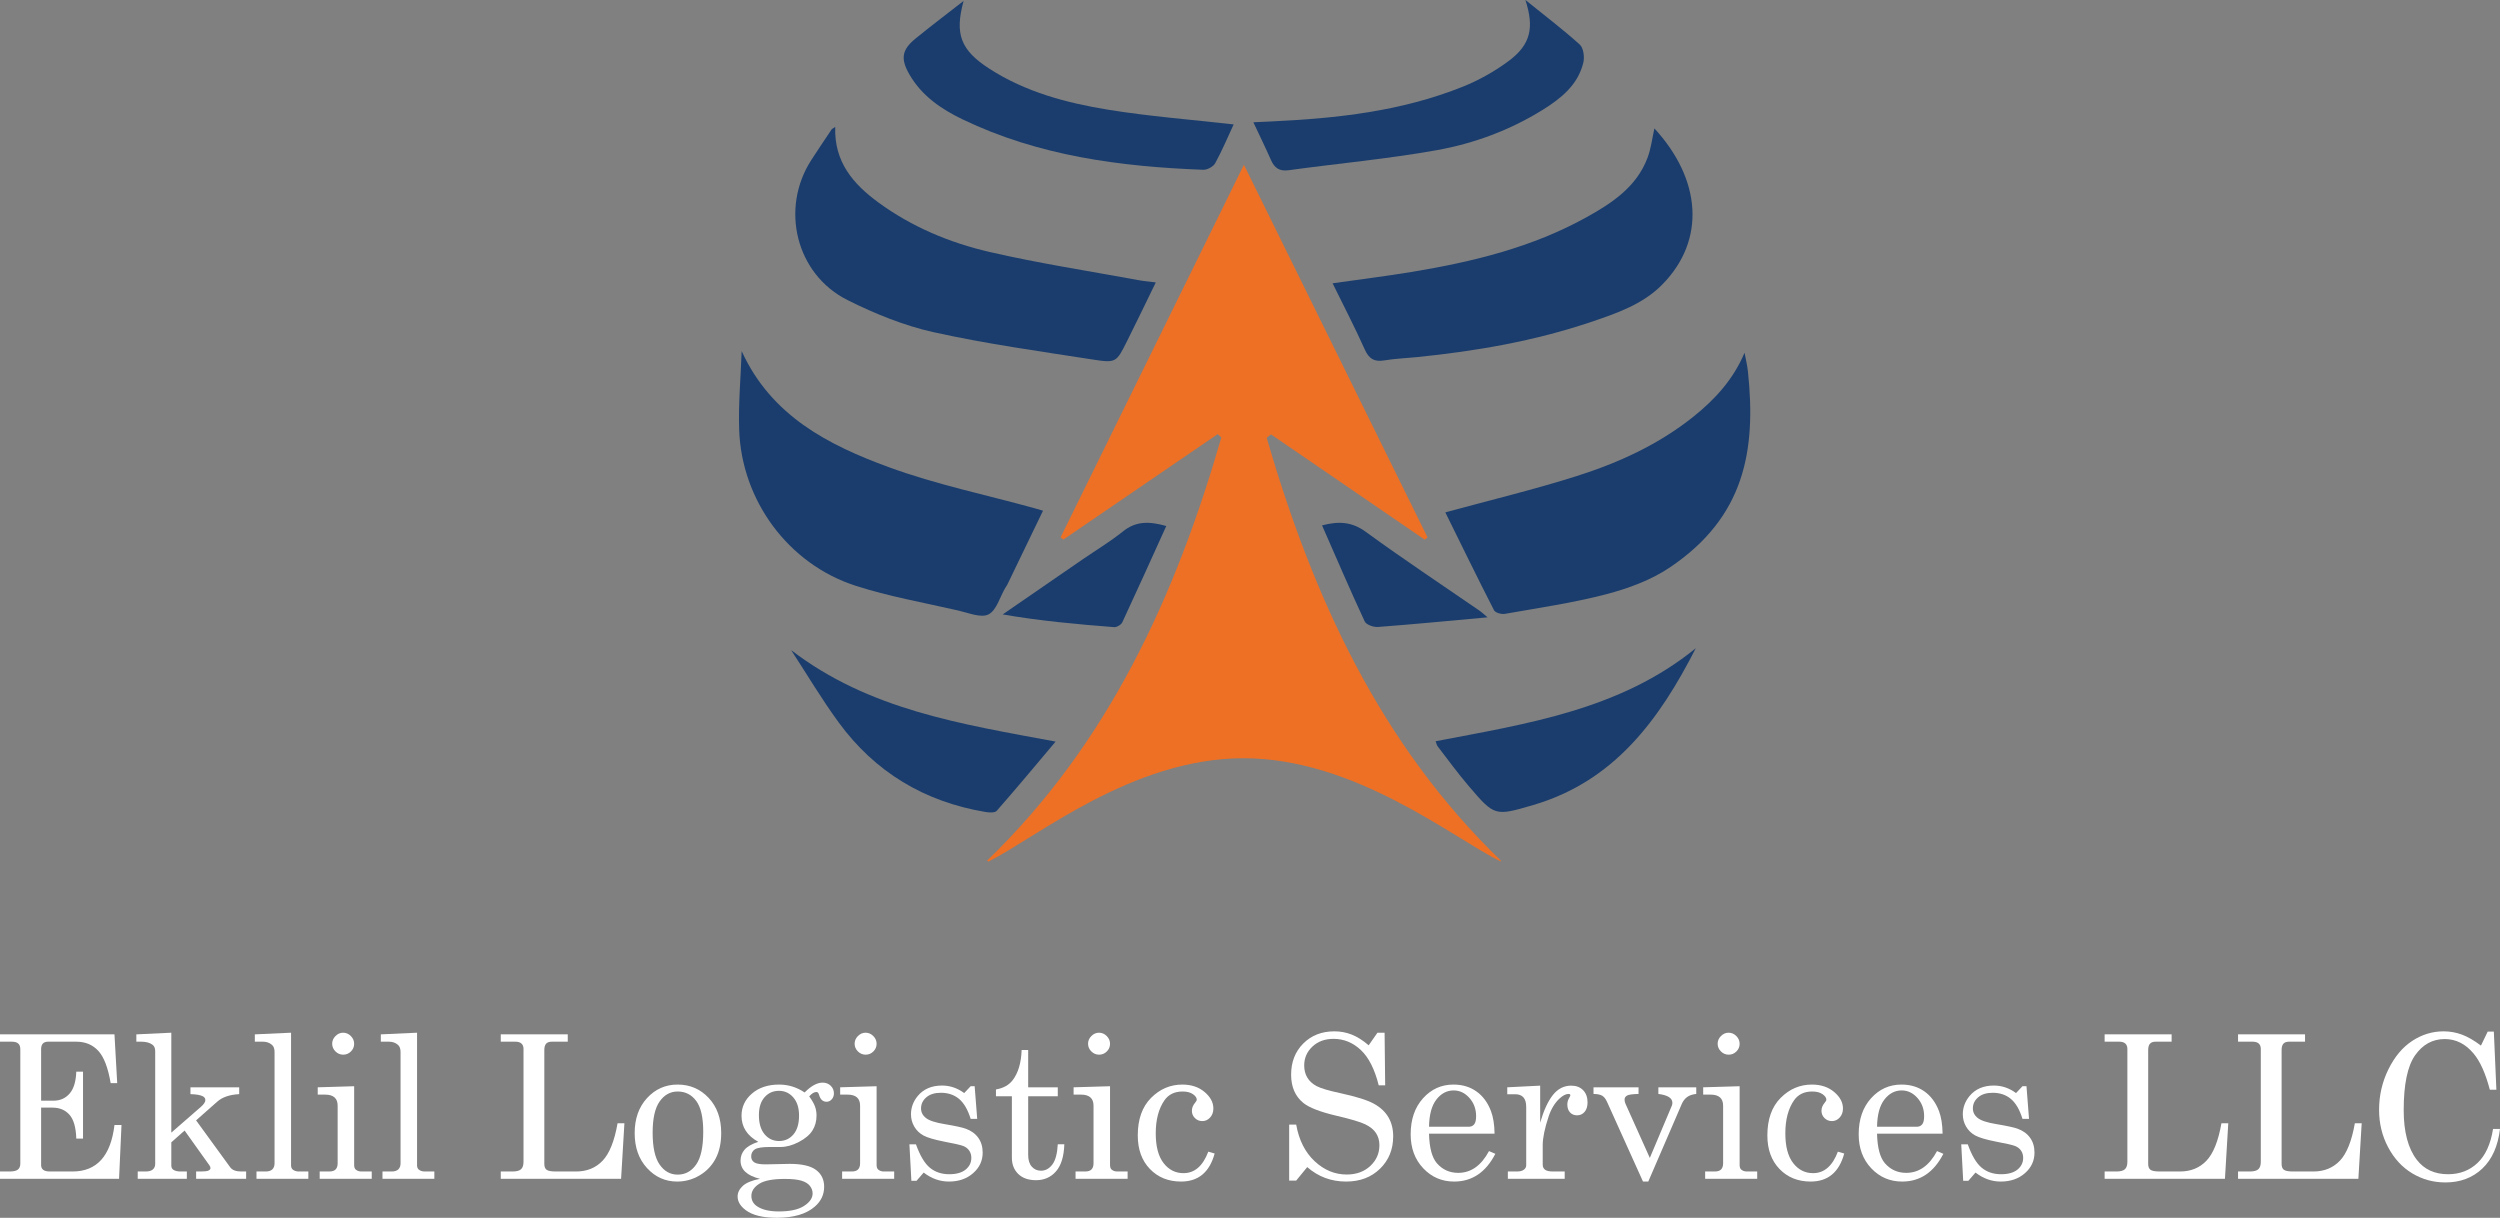 <?xml version="1.0" encoding="UTF-8"?>
<svg xmlns="http://www.w3.org/2000/svg" viewBox="92.258 103.394 636.313 309.958" width="636.313px" height="309.958px">
  <rect x="92.258" y="103.394" width="636.313" height="309.958" fill="#808080" stroke="none"/>
  <defs>
    <clipPath id="clipPath2">
      <path d="M 0 468.014 L 793.702 468.014 L 793.702 -654.51 L 0 -654.51 L 0 468.014 Z" id="path2"></path>
    </clipPath>
    <clipPath id="clipPath4">
      <path d="M 0.004 452.848 L 793.699 452.848 L 793.699 -669.67 L 0.004 -669.67 L 0.004 452.848 Z" id="path4"></path>
    </clipPath>
    <clipPath id="clipPath6">
      <path d="M 0.002 452.873 L 793.7 452.873 L 793.7 -669.65 L 0.002 -669.65 L 0.002 452.873 Z" id="path6"></path>
    </clipPath>
    <clipPath id="clipPath8">
      <path d="M -0.002 331.021 L 793.704 331.021 L 793.704 -791.5 L -0.002 -791.5 L -0.002 331.021 Z" id="path8"></path>
    </clipPath>
    <clipPath id="clipPath10">
      <path d="M 0 331.309 L 793.702 331.309 L 793.702 -791.21 L 0 -791.21 L 0 331.309 Z" id="path10"></path>
    </clipPath>
    <clipPath id="clipPath12">
      <path d="M 0.002 250.179 L 793.7 250.179 L 793.7 -872.34 L 0.002 -872.34 L 0.002 250.179 Z" id="path12"></path>
    </clipPath>
    <clipPath id="clipPath14">
      <path d="M 0.002 250.239 L 793.698 250.239 L 793.698 -872.3 L 0.002 -872.3 L 0.002 250.239 Z" id="path14"></path>
    </clipPath>
    <clipPath id="clipPath16">
      <path d="M 0 578.428 L 793.702 578.428 L 793.702 -544.08 L 0 -544.08 L 0 578.428 Z" id="path16"></path>
    </clipPath>
    <clipPath id="clipPath18">
      <path d="M 0.002 579.051 L 793.699 579.051 L 793.699 -543.48 L 0.002 -543.48 L 0.002 579.051 Z" id="path18"></path>
    </clipPath>
    <clipPath id="clipPath20">
      <path d="M 0 499.49 L 793.701 499.49 L 793.701 -623.05 L 0 -623.05 L 0 499.49 Z" id="path20"></path>
    </clipPath>
    <clipPath id="clipPath22">
      <path d="M 0.003 499.449 L 793.698 499.449 L 793.698 -623.08 L 0.003 -623.08 L 0.003 499.449 Z" id="path22"></path>
    </clipPath>
    <clipPath id="clipPath96">
      <path d="M 1.369 826.081 L 795.062 826.081 L 795.062 -296.44 L 1.369 -296.44 L 1.369 826.081 Z" id="path96"></path>
    </clipPath>
    <clipPath id="clipPath98">
      <path d="M 1.367 825.662 L 795.077 825.662 L 795.077 -296.87 L 1.367 -296.87 L 1.367 825.662 Z" id="path98"></path>
    </clipPath>
    <clipPath id="clipPath100">
      <path d="M 1.364 825.662 L 795.085 825.662 L 795.085 -296.87 L 1.364 -296.87 L 1.364 825.662 Z" id="path100"></path>
    </clipPath>
    <clipPath id="clipPath102">
      <path d="M 1.368 825.662 L 795.068 825.662 L 795.068 -296.87 L 1.368 -296.87 L 1.368 825.662 Z" id="path102"></path>
    </clipPath>
    <clipPath id="clipPath104">
      <path d="M 1.378 825.662 L 795.041 825.662 L 795.041 -296.87 L 1.378 -296.87 L 1.378 825.662 Z" id="path104"></path>
    </clipPath>
    <clipPath id="clipPath106">
      <path d="M 1.368 826.081 L 795.069 826.081 L 795.069 -296.44 L 1.368 -296.44 L 1.368 826.081 Z" id="path106"></path>
    </clipPath>
    <clipPath id="clipPath108">
      <path d="M 1.376 839.561 L 795.053 839.561 L 795.053 -282.97 L 1.376 -282.97 L 1.376 839.561 Z" id="path108"></path>
    </clipPath>
    <clipPath id="clipPath110">
      <path d="M 1.368 848.275 L 795.069 848.275 L 795.069 -274.23 L 1.368 -274.23 L 1.368 848.275 Z" id="path110"></path>
    </clipPath>
    <clipPath id="clipPath112">
      <path d="M 1.368 825.662 L 795.07 825.662 L 795.07 -296.87 L 1.368 -296.87 L 1.368 825.662 Z" id="path112"></path>
    </clipPath>
    <clipPath id="clipPath114">
      <path d="M 1.368 839.798 L 795.07 839.798 L 795.07 -282.71 L 1.368 -282.71 L 1.368 839.798 Z" id="path114"></path>
    </clipPath>
    <clipPath id="clipPath116">
      <path d="M 1.361 830.411 L 795.079 830.411 L 795.079 -292.12 L 1.361 -292.12 L 1.361 830.411 Z" id="path116"></path>
    </clipPath>
    <clipPath id="clipPath118">
      <path d="M 1.368 825.662 L 795.07 825.662 L 795.07 -296.87 L 1.368 -296.87 L 1.368 825.662 Z" id="path118"></path>
    </clipPath>
    <clipPath id="clipPath120">
      <path d="M 1.354 839.548 L 795.083 839.548 L 795.083 -282.96 L 1.354 -282.96 L 1.354 839.548 Z" id="path120"></path>
    </clipPath>
    <clipPath id="clipPath122">
      <path d="M 1.368 826.01 L 795.069 826.01 L 795.069 -296.52 L 1.368 -296.52 L 1.368 826.01 Z" id="path122"></path>
    </clipPath>
    <clipPath id="clipPath124">
      <path d="M 1.375 839.561 L 795.064 839.561 L 795.064 -282.97 L 1.375 -282.97 L 1.375 839.561 Z" id="path124"></path>
    </clipPath>
    <clipPath id="clipPath126">
      <path d="M 1.383 839.131 L 795.059 839.131 L 795.059 -283.39 L 1.383 -283.39 L 1.383 839.131 Z" id="path126"></path>
    </clipPath>
    <clipPath id="clipPath128">
      <path d="M 1.369 840.243 L 795.069 840.243 L 795.069 -282.26 L 1.369 -282.26 L 1.369 840.243 Z" id="path128"></path>
    </clipPath>
    <clipPath id="clipPath130">
      <path d="M 1.368 825.662 L 795.069 825.662 L 795.069 -296.87 L 1.368 -296.87 L 1.368 825.662 Z" id="path130"></path>
    </clipPath>
    <clipPath id="clipPath132">
      <path d="M 1.377 839.548 L 795.065 839.548 L 795.065 -282.96 L 1.377 -282.96 L 1.377 839.548 Z" id="path132"></path>
    </clipPath>
    <clipPath id="clipPath134">
      <path d="M 1.377 839.561 L 795.066 839.561 L 795.066 -282.97 L 1.377 -282.97 L 1.377 839.561 Z" id="path134"></path>
    </clipPath>
    <clipPath id="clipPath136">
      <path d="M 1.367 839.798 L 795.07 839.798 L 795.07 -282.71 L 1.367 -282.71 L 1.367 839.798 Z" id="path136"></path>
    </clipPath>
    <clipPath id="clipPath138">
      <path d="M 1.369 826.081 L 795.069 826.081 L 795.069 -296.44 L 1.369 -296.44 L 1.369 826.081 Z" id="path138"></path>
    </clipPath>
    <clipPath id="clipPath140">
      <path d="M 1.368 826.081 L 795.069 826.081 L 795.069 -296.44 L 1.368 -296.44 L 1.368 826.081 Z" id="path140"></path>
    </clipPath>
    <clipPath id="clipPath142">
      <path d="M 1.353 826.234 L 795.071 826.234 L 795.071 -296.29 L 1.353 -296.29 L 1.353 826.234 Z" id="path142"></path>
    </clipPath>
  </defs>
  <g id="object-1">
    <path id="path1" d="M 474.18 322.645 C 474.236 322.605 474.296 322.568 474.354 322.528 C 443.384 292.652 426.4 255.164 414.663 214.84 C 415.028 214.545 415.394 214.252 415.759 213.957 C 428.803 222.892 441.846 231.825 454.89 240.76 C 455.127 240.565 455.366 240.369 455.603 240.173 C 440.166 208.849 424.728 177.524 408.863 145.331 C 392.974 177.62 377.586 208.892 362.196 240.164 C 362.432 240.355 362.668 240.545 362.904 240.736 C 376.007 231.783 389.11 222.828 402.211 213.875 C 402.512 214.169 402.812 214.464 403.112 214.759 C 391.45 255.133 374.407 292.587 343.506 322.436 C 343.614 322.52 343.73 322.6 343.839 322.683 C 355.89 316.712 380.271 296.385 408.755 296.385 C 437.18 296.385 462.103 316.696 474.18 322.645" style="fill:#ed7025;fill-opacity:1;fill-rule:nonzero;stroke:none" clip-path="url(#clipPath2)"></path>
    <path id="path3" d="M 537.152 197.95 C 536.983 196.347 536.584 194.768 536.291 193.179 C 533.411 199.988 528.792 205.024 523.319 209.411 C 514.451 216.519 504.263 221.172 493.579 224.563 C 482.723 228.007 471.619 230.668 460.13 233.807 C 464.194 242.043 468.274 250.42 472.522 258.712 C 472.847 259.35 474.42 259.792 475.291 259.638 C 483.914 258.106 492.623 256.858 501.076 254.643 C 506.682 253.174 512.446 251.062 517.215 247.86 C 536.348 235.015 539.275 218.054 537.152 197.95" style="fill:#1a3d6d;fill-opacity:1;fill-rule:nonzero;stroke:none" clip-path="url(#clipPath4)"></path>
    <path id="path5" d="M 336.159 258.788 C 338.736 259.378 341.932 260.741 343.854 259.777 C 345.888 258.754 346.743 255.382 348.116 253.038 C 348.291 252.74 348.516 252.468 348.666 252.157 C 351.658 245.972 354.642 239.782 357.731 233.38 C 356.727 233.088 356.091 232.894 355.451 232.717 C 343.123 229.317 330.506 226.704 318.536 222.322 C 303.155 216.693 288.575 209.297 281.032 192.761 C 280.796 199.444 280.17 206.141 280.398 212.808 C 281.015 230.776 292.894 246.937 309.964 252.46 C 318.487 255.218 327.4 256.778 336.159 258.788" style="fill:#1a3d6d;fill-opacity:1;fill-rule:nonzero;stroke:none" clip-path="url(#clipPath6)"></path>
    <path id="path7" d="M 307.985 179.776 C 314.949 183.26 322.389 186.286 329.959 187.964 C 343.331 190.926 356.948 192.812 370.499 194.92 C 376.345 195.829 376.425 195.59 379.092 190.28 C 381.54 185.406 383.889 180.484 386.435 175.27 C 384.636 175.044 383.376 174.946 382.14 174.718 C 369.451 172.376 356.671 170.425 344.111 167.521 C 333.975 165.176 324.321 161.14 315.82 154.916 C 309.475 150.269 304.532 144.65 304.847 135.693 C 304.267 136.097 304.024 136.185 303.908 136.357 C 302.179 138.941 300.437 141.518 298.752 144.13 C 290.789 156.472 294.841 173.2 307.985 179.776" style="fill:#1a3d6d;fill-opacity:1;fill-rule:nonzero;stroke:none" clip-path="url(#clipPath8)"></path>
    <path id="path9" d="M 431.437 175.497 C 434.284 181.3 437.108 186.716 439.594 192.284 C 440.673 194.698 442.008 195.561 444.593 195.126 C 447.312 194.669 450.09 194.572 452.841 194.294 C 467.924 192.776 482.805 190.21 497.201 185.349 C 503.76 183.134 510.436 180.848 515.413 175.756 C 526.5 164.416 525.254 149.024 513.344 136.074 C 512.796 138.505 512.502 141.124 511.608 143.518 C 508.836 150.944 502.592 155.062 496.109 158.665 C 482.304 166.337 467.178 170.017 451.749 172.578 C 445.112 173.681 438.426 174.501 431.437 175.497" style="fill:#1a3d6d;fill-opacity:1;fill-rule:nonzero;stroke:none" clip-path="url(#clipPath10)"></path>
    <path id="path11" d="M 420.241 146.721 C 432.79 145.002 445.434 143.853 457.89 141.627 C 467.429 139.923 476.603 136.521 484.929 131.341 C 489.582 128.446 493.883 125.013 495.254 119.341 C 495.598 117.918 495.299 115.59 494.346 114.733 C 489.918 110.75 485.157 107.138 480.514 103.394 C 482.75 110.329 481.943 114.661 476.33 118.859 C 472.774 121.518 468.761 123.774 464.639 125.434 C 449.017 131.726 432.517 133.53 415.858 134.303 C 414.438 134.37 413.017 134.433 411.269 134.513 C 412.927 138.051 414.394 141.037 415.733 144.079 C 416.626 146.109 417.857 147.047 420.241 146.721" style="fill:#1a3d6d;fill-opacity:1;fill-rule:nonzero;stroke:none" clip-path="url(#clipPath12)"></path>
    <path id="path13" d="M 337.311 133.801 C 356.63 143.084 377.383 145.808 398.496 146.607 C 399.519 146.645 401.066 145.825 401.546 144.952 C 403.308 141.747 404.724 138.349 406.252 135.064 C 395.314 133.819 384.723 133.016 374.279 131.313 C 363.68 129.585 353.266 126.819 344.064 120.875 C 336.77 116.163 335.204 112.057 337.52 103.629 C 333.23 106.976 329.195 110.011 325.29 113.201 C 321.731 116.109 321.45 118.393 323.746 122.373 C 326.891 127.827 331.882 131.192 337.311 133.801" style="fill:#1a3d6d;fill-opacity:1;fill-rule:nonzero;stroke:none" clip-path="url(#clipPath14)"></path>
    <path id="path15" d="M 458.193 293.376 C 460.796 296.755 463.309 300.213 466.076 303.453 C 472.646 311.145 472.714 311.164 482.496 308.295 C 503.241 302.208 514.66 286.439 523.88 268.379 C 504.621 284.052 481.053 287.575 457.66 292.059 C 457.858 292.567 457.936 293.041 458.193 293.376" style="fill:#1a3d6d;fill-opacity:1;fill-rule:nonzero;stroke:none" clip-path="url(#clipPath16)"></path>
    <path id="path17" d="M 345.948 309.776 C 350.916 304.116 355.73 298.321 360.939 292.145 C 336.826 287.664 313.462 284.073 293.622 268.862 C 297.628 274.998 301.379 281.324 305.696 287.233 C 314.964 299.924 327.554 307.448 343.048 310.058 C 343.998 310.22 345.475 310.316 345.948 309.776" style="fill:#1a3d6d;fill-opacity:1;fill-rule:nonzero;stroke:none" clip-path="url(#clipPath18)"></path>
    <path id="path19" d="M 375.841 263.018 C 376.516 263.07 377.625 262.4 377.916 261.779 C 381.656 253.763 385.284 245.695 389.106 237.276 C 384.489 235.96 381.228 236.123 378.072 238.659 C 374.844 241.252 371.26 243.4 367.838 245.752 C 361.045 250.424 354.257 255.103 347.466 259.779 C 357.052 261.438 366.442 262.288 375.841 263.018" style="fill:#1a3d6d;fill-opacity:1;fill-rule:nonzero;stroke:none" clip-path="url(#clipPath20)"></path>
    <path id="path21" d="M 428.752 237.113 C 432.401 245.427 435.887 253.557 439.615 261.574 C 440.003 262.409 441.867 263.058 442.984 262.973 C 452.044 262.289 461.091 261.409 470.881 260.521 C 469.824 259.639 469.373 259.201 468.863 258.849 C 459.191 252.179 449.385 245.693 439.897 238.77 C 436.423 236.235 433.144 235.973 428.752 237.113" style="fill:#1a3d6d;fill-opacity:1;fill-rule:nonzero;stroke:none" clip-path="url(#clipPath22)"></path>
    <path id="path95" d="M 92.258 366.666 L 121.394 366.666 L 122.09 379.071 L 120.424 379.071 C 119.762 375.159 118.715 372.424 117.283 370.867 C 115.852 369.31 113.986 368.53 111.686 368.53 L 104.487 368.53 C 103.907 368.53 103.468 368.687 103.17 369.003 C 102.872 369.318 102.723 369.798 102.723 370.444 L 102.723 383.546 L 105.872 383.546 C 107.558 383.546 108.926 382.94 109.975 381.731 C 111.024 380.52 111.59 378.664 111.674 376.162 L 113.388 376.162 L 113.388 393.191 L 111.674 393.191 C 111.59 390.374 111.016 388.356 109.95 387.138 C 108.884 385.919 107.434 385.311 105.599 385.311 L 102.723 385.311 L 102.723 399.928 C 102.723 400.459 102.902 400.864 103.258 401.147 C 103.614 401.428 104.204 401.568 105.032 401.568 L 110.718 401.568 C 116.892 401.568 120.45 397.624 121.394 389.735 L 123.183 389.735 L 122.562 403.434 L 92.258 403.434 L 92.258 401.568 L 94.768 401.568 C 95.746 401.568 96.434 401.399 96.832 401.059 C 97.23 400.719 97.428 400.227 97.428 399.58 L 97.428 370.444 C 97.428 369.798 97.255 369.318 96.907 369.003 C 96.559 368.687 96.011 368.53 95.266 368.53 L 92.258 368.53 L 92.258 366.666 Z" style="fill-opacity: 1; fill-rule: nonzero; stroke: none; fill: rgb(255, 255, 255);" clip-path="url(#clipPath96)"></path>
    <path id="path97" d="M 126.962 366.666 L 135.862 366.243 L 135.862 391.675 L 143.435 385.078 C 144.163 384.43 144.527 383.867 144.527 383.39 C 144.527 382.976 144.313 382.656 143.883 382.424 C 143.239 382.095 142.189 381.914 140.734 381.88 L 140.734 380.14 L 153.139 380.14 L 153.139 381.88 C 150.686 382.012 148.814 382.659 147.521 383.819 L 142.167 388.556 L 150.853 400.5 C 151.383 401.212 152.302 401.568 153.611 401.568 L 154.905 401.568 L 154.905 403.434 L 142.177 403.434 L 142.177 401.568 L 143.445 401.568 C 144.387 401.568 145.021 401.486 145.343 401.322 C 145.667 401.155 145.829 400.956 145.829 400.724 C 145.829 400.492 145.746 400.26 145.579 400.028 L 139.241 391.147 L 135.862 394.136 L 135.862 400.027 C 135.862 400.508 136.019 400.864 136.334 401.096 C 136.782 401.411 137.403 401.568 138.198 401.568 L 139.814 401.568 L 139.814 403.434 L 127.31 403.434 L 127.31 401.568 L 129.323 401.568 C 130.153 401.568 130.766 401.395 131.163 401.047 C 131.561 400.699 131.759 400.235 131.759 399.655 L 131.759 370.916 C 131.759 370.171 131.519 369.624 131.039 369.276 C 130.343 368.779 129.406 368.53 128.23 368.53 L 126.962 368.53 L 126.962 366.666 Z" style="fill-opacity: 1; fill-rule: nonzero; stroke: none; fill: rgb(255, 255, 255);" clip-path="url(#clipPath98)"></path>
    <path id="path99" d="M 166.34 366.243 L 166.34 400.003 C 166.34 400.467 166.481 400.823 166.763 401.072 C 167.177 401.403 167.683 401.568 168.279 401.568 L 170.74 401.568 L 170.74 403.434 L 157.54 403.434 L 157.54 401.568 L 159.876 401.568 C 160.639 401.568 161.207 401.387 161.58 401.022 C 161.952 400.658 162.139 400.143 162.139 399.48 L 162.139 371.14 C 162.139 370.312 161.915 369.707 161.468 369.326 C 160.855 368.795 160.1 368.53 159.205 368.53 L 157.117 368.53 L 157.117 366.666 L 166.34 366.243 Z" style="fill-opacity: 1; fill-rule: nonzero; stroke: none; fill: rgb(255, 255, 255);" clip-path="url(#clipPath100)"></path>
    <path id="path101" d="M 179.59 366.243 C 180.336 366.243 180.99 366.524 181.554 367.088 C 182.118 367.652 182.4 368.315 182.4 369.078 C 182.4 369.823 182.126 370.47 181.58 371.016 C 181.032 371.563 180.377 371.836 179.616 371.836 C 178.853 371.836 178.194 371.559 177.638 371.003 C 177.084 370.448 176.806 369.798 176.806 369.052 C 176.806 368.307 177.088 367.652 177.652 367.088 C 178.214 366.524 178.861 366.243 179.59 366.243 M 173.126 380.14 L 182.4 379.866 L 182.4 399.903 C 182.4 400.45 182.532 400.84 182.797 401.072 C 183.178 401.403 183.66 401.568 184.24 401.568 L 186.874 401.568 L 186.874 403.434 L 173.624 403.434 L 173.624 401.568 L 176.085 401.568 C 176.814 401.568 177.349 401.391 177.689 401.035 C 178.028 400.678 178.198 400.16 178.198 399.48 L 178.198 384.814 C 178.198 383.886 177.933 383.186 177.402 382.712 C 176.872 382.24 176.085 382.004 175.041 382.004 L 173.126 382.004 L 173.126 380.14 Z" style="fill-opacity: 1; fill-rule: nonzero; stroke: none; fill: rgb(255, 255, 255);" clip-path="url(#clipPath102)"></path>
    <path id="path103" d="M 198.409 366.243 L 198.409 400.003 C 198.409 400.467 198.551 400.823 198.832 401.072 C 199.247 401.403 199.752 401.568 200.348 401.568 L 202.809 401.568 L 202.809 403.434 L 189.609 403.434 L 189.609 401.568 L 191.945 401.568 C 192.708 401.568 193.276 401.387 193.649 401.022 C 194.021 400.658 194.208 400.143 194.208 399.48 L 194.208 371.14 C 194.208 370.312 193.984 369.707 193.537 369.326 C 192.924 368.795 192.169 368.53 191.275 368.53 L 189.187 368.53 L 189.187 366.666 L 198.409 366.243 Z" style="fill-opacity: 1; fill-rule: nonzero; stroke: none; fill: rgb(255, 255, 255);" clip-path="url(#clipPath104)"></path>
    <path id="path105" d="M 219.714 366.666 L 236.767 366.666 L 236.767 368.53 L 232.691 368.53 C 232.045 368.53 231.569 368.7 231.262 369.04 C 230.955 369.379 230.802 369.914 230.802 370.643 L 230.802 399.655 C 230.802 400.351 230.997 400.844 231.385 401.134 C 231.773 401.424 232.557 401.568 233.731 401.568 L 238.895 401.568 C 241.642 401.568 243.889 400.654 245.635 398.822 C 247.381 396.991 248.651 393.812 249.446 389.288 L 251.186 389.288 L 250.342 403.434 L 219.714 403.434 L 219.714 401.568 L 222.722 401.568 C 223.75 401.568 224.47 401.374 224.885 400.984 C 225.299 400.595 225.506 399.97 225.506 399.108 L 225.506 370.395 C 225.506 369.782 225.333 369.318 224.985 369.003 C 224.637 368.687 224.122 368.53 223.443 368.53 L 219.714 368.53 L 219.714 366.666 Z" style="fill-opacity: 1; fill-rule: nonzero; stroke: none; fill: rgb(255, 255, 255);" clip-path="url(#clipPath106)"></path>
    <path id="path107" d="M 264.735 381.209 C 262.879 381.209 261.354 382.05 260.161 383.731 C 258.967 385.414 258.371 388.07 258.371 391.699 C 258.371 395.395 258.963 398.097 260.149 399.803 C 261.334 401.511 262.862 402.365 264.735 402.365 C 266.674 402.365 268.245 401.511 269.446 399.803 C 270.647 398.097 271.249 395.305 271.249 391.426 C 271.249 387.83 270.657 385.227 269.471 383.621 C 268.286 382.013 266.707 381.209 264.735 381.209 M 264.735 379.443 C 267.867 379.443 270.499 380.575 272.629 382.837 C 274.758 385.099 275.823 388.078 275.823 391.774 C 275.823 394.326 275.346 396.502 274.394 398.299 C 273.441 400.098 272.082 401.519 270.317 402.563 C 268.551 403.607 266.65 404.13 264.611 404.13 C 261.595 404.13 259.038 402.986 256.942 400.699 C 254.845 398.411 253.797 395.445 253.797 391.799 C 253.797 388.137 254.85 385.162 256.954 382.874 C 259.059 380.587 261.653 379.443 264.735 379.443" style="fill-opacity: 1; fill-rule: nonzero; stroke: none; fill: rgb(255, 255, 255);" clip-path="url(#clipPath108)"></path>
    <path id="path109" d="M 290.515 381.035 C 289.04 381.035 287.822 381.577 286.86 382.663 C 285.899 383.748 285.419 385.269 285.419 387.225 C 285.419 389.313 285.899 390.933 286.86 392.085 C 287.822 393.237 289.048 393.812 290.54 393.812 C 292.031 393.812 293.254 393.253 294.207 392.135 C 295.159 391.016 295.636 389.412 295.636 387.324 C 295.636 385.385 295.151 383.852 294.182 382.725 C 293.212 381.599 291.99 381.035 290.515 381.035 M 291.982 403.459 C 288.932 403.459 286.758 403.881 285.456 404.727 C 284.155 405.571 283.504 406.591 283.504 407.784 C 283.504 408.911 283.994 409.797 284.971 410.444 C 286.264 411.305 288.103 411.736 290.49 411.736 C 293.34 411.736 295.487 411.264 296.928 410.32 C 298.371 409.375 299.091 408.323 299.091 407.163 C 299.091 406.483 298.868 405.849 298.42 405.26 C 297.972 404.672 297.26 404.225 296.283 403.919 C 295.304 403.612 293.871 403.459 291.982 403.459 M 297.054 381.457 C 298.711 379.784 300.235 378.947 301.627 378.947 C 302.456 378.947 303.144 379.212 303.691 379.741 C 304.238 380.272 304.511 380.919 304.511 381.681 C 304.511 382.295 304.324 382.804 303.952 383.209 C 303.579 383.616 303.144 383.819 302.647 383.819 C 301.702 383.819 301.064 383.239 300.732 382.079 C 300.6 381.581 300.376 381.333 300.062 381.333 C 299.498 381.333 298.884 381.705 298.222 382.452 C 298.934 383.429 299.423 384.279 299.688 385 C 299.954 385.721 300.086 386.496 300.086 387.324 C 300.086 388.767 299.738 390.039 299.042 391.14 C 298.346 392.243 297.19 393.216 295.574 394.061 C 293.958 394.907 292.412 395.329 290.938 395.329 L 288.228 395.329 C 286.306 395.329 285.03 395.528 284.399 395.925 C 283.77 396.34 283.455 396.945 283.455 397.74 C 283.455 398.387 283.712 398.884 284.226 399.232 C 284.739 399.58 285.708 399.755 287.134 399.755 L 293.275 399.629 C 296.374 399.629 298.607 400.148 299.974 401.184 C 301.342 402.22 302.026 403.64 302.026 405.447 C 302.026 407.436 301.246 409.109 299.688 410.469 C 297.518 412.391 294.278 413.352 289.968 413.352 C 286.404 413.352 283.762 412.697 282.038 411.388 C 280.679 410.361 279.999 409.209 279.999 407.933 C 279.999 406.955 280.434 406.06 281.304 405.248 C 282.175 404.436 283.638 403.831 285.692 403.433 C 284.051 403.036 282.816 402.452 281.988 401.681 C 281.159 400.911 280.746 399.953 280.746 398.809 C 280.746 397.749 281.08 396.825 281.752 396.037 C 282.423 395.251 283.587 394.575 285.244 394.012 C 283.836 393.232 282.775 392.292 282.063 391.189 C 281.35 390.088 280.994 388.824 280.994 387.399 C 280.994 385.145 281.88 383.256 283.654 381.731 C 285.427 380.205 287.731 379.444 290.564 379.444 C 291.724 379.444 292.843 379.609 293.92 379.941 C 294.998 380.272 296.042 380.777 297.054 381.457" style="fill-opacity: 1; fill-rule: nonzero; stroke: none; fill: rgb(255, 255, 255);" clip-path="url(#clipPath110)"></path>
    <path id="path111" d="M 312.566 366.243 C 313.311 366.243 313.966 366.524 314.53 367.088 C 315.094 367.652 315.375 368.315 315.375 369.078 C 315.375 369.823 315.102 370.47 314.555 371.016 C 314.007 371.563 313.352 371.836 312.591 371.836 C 311.828 371.836 311.17 371.559 310.614 371.003 C 310.059 370.448 309.782 369.798 309.782 369.052 C 309.782 368.307 310.063 367.652 310.627 367.088 C 311.19 366.524 311.836 366.243 312.566 366.243 M 306.102 380.14 L 315.375 379.866 L 315.375 399.903 C 315.375 400.45 315.507 400.84 315.772 401.072 C 316.154 401.403 316.635 401.568 317.215 401.568 L 319.85 401.568 L 319.85 403.434 L 306.599 403.434 L 306.599 401.568 L 309.06 401.568 C 309.79 401.568 310.324 401.391 310.664 401.035 C 311.003 400.678 311.174 400.16 311.174 399.48 L 311.174 384.814 C 311.174 383.886 310.908 383.186 310.378 382.712 C 309.847 382.24 309.06 382.004 308.016 382.004 L 306.102 382.004 L 306.102 380.14 Z" style="fill-opacity: 1; fill-rule: nonzero; stroke: none; fill: rgb(255, 255, 255);" clip-path="url(#clipPath112)"></path>
    <path id="path113" d="M 325.393 394.658 C 326.421 397.525 327.601 399.51 328.936 400.611 C 330.271 401.714 331.915 402.265 333.871 402.265 C 335.677 402.265 337.065 401.871 338.035 401.085 C 339.004 400.297 339.489 399.298 339.489 398.089 C 339.489 397.393 339.311 396.783 338.953 396.262 C 338.596 395.739 338.101 395.35 337.471 395.093 C 336.84 394.837 335.205 394.459 332.564 393.962 C 330.04 393.465 328.281 392.943 327.285 392.395 C 326.291 391.849 325.515 391.095 324.959 390.134 C 324.403 389.173 324.125 388.129 324.125 387.001 C 324.125 385.294 324.699 383.745 325.843 382.353 C 327.32 380.579 329.388 379.693 332.043 379.693 C 334.068 379.693 335.943 380.33 337.669 381.606 L 339.313 379.866 L 340.333 379.866 L 340.98 388.17 L 339.315 388.17 C 338.584 385.817 337.596 384.122 336.351 383.086 C 335.105 382.05 333.569 381.531 331.743 381.531 C 330.164 381.531 328.928 381.917 328.031 382.687 C 327.135 383.458 326.687 384.399 326.687 385.51 C 326.687 386.489 327.1 387.301 327.931 387.947 C 328.745 388.61 330.339 389.131 332.712 389.515 C 335.469 389.981 337.261 390.371 338.092 390.687 C 339.452 391.185 340.507 391.951 341.253 392.986 C 342 394.022 342.372 395.285 342.372 396.775 C 342.372 398.829 341.564 400.569 339.944 401.993 C 338.327 403.418 336.273 404.13 333.784 404.13 C 331.477 404.13 329.337 403.367 327.361 401.842 L 325.544 403.931 L 324.225 403.931 L 323.728 394.658 L 325.393 394.658 Z" style="fill-opacity: 1; fill-rule: nonzero; stroke: none; fill: rgb(255, 255, 255);" clip-path="url(#clipPath114)"></path>
    <path id="path115" d="M 352.292 370.643 L 353.957 370.643 L 353.957 380.139 L 361.49 380.139 L 361.49 382.427 L 353.957 382.427 L 353.957 397.367 C 353.957 398.661 354.264 399.65 354.877 400.338 C 355.49 401.026 356.269 401.37 357.214 401.37 C 358.341 401.37 359.302 400.849 360.098 399.803 C 360.893 398.759 361.357 397.037 361.49 394.633 L 363.156 394.633 C 363.056 397.733 362.352 400.031 361.042 401.531 C 359.733 403.031 358.034 403.782 355.946 403.782 C 354.024 403.782 352.52 403.255 351.434 402.203 C 350.349 401.15 349.806 399.771 349.806 398.063 L 349.806 382.427 L 345.753 382.427 L 345.753 380.687 C 347.601 380.371 349.006 379.601 349.972 378.375 C 351.401 376.535 352.176 373.958 352.292 370.643" style="fill-opacity: 1; fill-rule: nonzero; stroke: none; fill: rgb(255, 255, 255);" clip-path="url(#clipPath116)"></path>
    <path id="path117" d="M 371.981 366.243 C 372.726 366.243 373.381 366.524 373.945 367.088 C 374.509 367.652 374.79 368.315 374.79 369.078 C 374.79 369.823 374.517 370.47 373.97 371.016 C 373.422 371.563 372.767 371.836 372.006 371.836 C 371.243 371.836 370.585 371.559 370.029 371.003 C 369.474 370.448 369.197 369.798 369.197 369.052 C 369.197 368.307 369.478 367.652 370.042 367.088 C 370.605 366.524 371.251 366.243 371.981 366.243 M 365.517 380.14 L 374.79 379.866 L 374.79 399.903 C 374.79 400.45 374.922 400.84 375.187 401.072 C 375.569 401.403 376.05 401.568 376.63 401.568 L 379.265 401.568 L 379.265 403.434 L 366.014 403.434 L 366.014 401.568 L 368.475 401.568 C 369.205 401.568 369.739 401.391 370.079 401.035 C 370.418 400.678 370.589 400.16 370.589 399.48 L 370.589 384.814 C 370.589 383.886 370.323 383.186 369.793 382.712 C 369.263 382.24 368.475 382.004 367.431 382.004 L 365.517 382.004 L 365.517 380.14 Z" style="fill-opacity: 1; fill-rule: nonzero; stroke: none; fill: rgb(255, 255, 255);" clip-path="url(#clipPath118)"></path>
    <path id="path119" d="M 399.799 396.522 L 401.415 396.994 C 400.121 401.752 397.271 404.129 392.863 404.129 C 389.631 404.129 386.988 403.061 384.932 400.922 C 382.877 398.785 381.849 395.942 381.849 392.396 C 381.849 388.285 382.977 385.1 385.231 382.837 C 387.485 380.574 390.136 379.444 393.185 379.444 C 395.473 379.444 397.363 380.073 398.855 381.333 C 400.345 382.593 401.092 383.993 401.092 385.534 C 401.092 386.462 400.813 387.229 400.259 387.834 C 399.704 388.438 399.044 388.741 398.283 388.741 C 397.536 388.741 396.907 388.485 396.393 387.973 C 395.879 387.462 395.623 386.841 395.623 386.114 C 395.623 385.388 395.904 384.694 396.468 384.033 C 396.732 383.72 396.865 383.472 396.865 383.289 C 396.865 382.812 396.543 382.345 395.896 381.89 C 395.249 381.436 394.371 381.209 393.26 381.209 C 391.239 381.209 389.705 381.945 388.661 383.418 C 387.169 385.554 386.424 388.368 386.424 391.86 C 386.424 395.188 387.087 397.709 388.413 399.421 C 389.739 401.134 391.429 401.992 393.484 401.992 C 396.319 401.992 398.423 400.169 399.799 396.522" style="fill-opacity: 1; fill-rule: nonzero; stroke: none; fill: rgb(255, 255, 255);" clip-path="url(#clipPath120)"></path>
    <path id="path121" d="M 440.619 369.45 L 442.856 366.243 L 444.671 366.243 L 444.82 379.642 L 443.179 379.642 C 442.152 375.533 440.631 372.533 438.617 370.643 C 436.604 368.754 434.288 367.809 431.669 367.809 C 429.481 367.809 427.692 368.465 426.3 369.775 C 424.907 371.086 424.211 372.687 424.211 374.578 C 424.211 375.755 424.476 376.787 425.005 377.675 C 425.536 378.562 426.327 379.285 427.379 379.841 C 428.431 380.395 430.415 380.987 433.333 381.614 C 437.427 382.503 440.3 383.405 441.949 384.317 C 443.597 385.227 444.828 386.375 445.64 387.759 C 446.452 389.143 446.859 390.763 446.859 392.619 C 446.859 395.934 445.744 398.681 443.515 400.861 C 441.285 403.039 438.407 404.13 434.876 404.13 C 431.081 404.13 427.783 402.903 424.981 400.45 L 422.172 403.881 L 420.383 403.881 L 420.383 389.637 L 422.172 389.637 C 422.869 393.565 424.427 396.663 426.847 398.934 C 429.267 401.205 431.992 402.339 435.025 402.339 C 437.479 402.339 439.479 401.614 441.029 400.165 C 442.579 398.714 443.353 396.953 443.353 394.882 C 443.353 393.705 443.063 392.673 442.483 391.786 C 441.903 390.899 440.983 390.154 439.724 389.549 C 438.464 388.945 435.987 388.211 432.291 387.349 C 428.231 386.387 425.463 385.31 423.988 384.117 C 421.916 382.427 420.88 380.033 420.88 376.933 C 420.88 373.701 421.912 371.054 423.975 368.99 C 426.039 366.927 428.677 365.895 431.893 365.895 C 433.435 365.895 434.901 366.169 436.293 366.715 C 437.685 367.262 439.127 368.174 440.619 369.45" style="fill-opacity: 1; fill-rule: nonzero; stroke: none; fill: rgb(255, 255, 255);" clip-path="url(#clipPath122)"></path>
    <path id="path123" d="M 455.982 390.183 L 466.075 390.183 C 466.671 390.183 467.135 389.98 467.467 389.574 C 467.799 389.168 467.965 388.476 467.965 387.498 C 467.965 385.675 467.397 384.126 466.262 382.85 C 465.126 381.574 463.787 380.935 462.247 380.935 C 460.523 380.935 459.061 381.706 457.859 383.247 C 456.658 384.788 456.031 387.1 455.982 390.183 M 472.663 391.948 L 455.982 391.948 C 456.065 395.495 456.727 397.998 457.971 399.456 C 459.397 401.096 461.211 401.916 463.415 401.916 C 466.663 401.916 469.274 400.068 471.246 396.374 L 472.862 397.07 C 470.442 401.776 466.945 404.13 462.371 404.13 C 459.255 404.13 456.633 403.003 454.503 400.748 C 452.373 398.495 451.309 395.611 451.309 392.098 C 451.309 388.319 452.357 385.264 454.453 382.936 C 456.55 380.608 459.131 379.443 462.197 379.443 C 464.451 379.443 466.398 380.023 468.039 381.184 C 469.679 382.344 470.914 384.01 471.743 386.18 C 472.323 387.706 472.63 389.628 472.663 391.948" style="fill-opacity: 1; fill-rule: nonzero; stroke: none; fill: rgb(255, 255, 255);" clip-path="url(#clipPath124)"></path>
    <path id="path125" d="M 475.895 380.14 L 484.272 379.717 L 484.272 389.138 C 485.168 386.04 486.244 383.694 487.504 382.104 C 488.764 380.513 490.321 379.717 492.177 379.717 C 493.437 379.717 494.444 380.102 495.199 380.873 C 495.952 381.644 496.329 382.676 496.329 383.968 C 496.329 385.012 496.077 385.824 495.571 386.404 C 495.065 386.985 494.432 387.274 493.669 387.274 C 492.924 387.274 492.323 387.026 491.867 386.529 C 491.412 386.032 491.184 385.36 491.184 384.514 C 491.184 383.968 491.316 383.454 491.581 382.973 C 491.829 382.542 491.955 382.286 491.955 382.202 C 491.955 381.954 491.797 381.83 491.481 381.83 C 490.803 381.83 490.032 382.228 489.169 383.024 C 487.976 384.134 487.057 385.658 486.411 387.597 C 485.416 390.614 484.919 393.025 484.919 394.832 L 484.919 399.829 C 484.919 400.392 485.117 400.824 485.516 401.121 C 485.913 401.42 486.592 401.569 487.553 401.569 L 490.512 401.569 L 490.512 403.433 L 476.044 403.433 L 476.044 401.569 L 478.356 401.569 C 479.135 401.569 479.723 401.416 480.121 401.109 C 480.519 400.802 480.717 400.433 480.717 400.002 L 480.717 385.161 C 480.717 384.034 480.477 383.21 479.996 382.688 C 479.516 382.166 478.828 381.905 477.933 381.905 L 475.895 381.905 L 475.895 380.14 Z" style="fill-opacity: 1; fill-rule: nonzero; stroke: none; fill: rgb(255, 255, 255);" clip-path="url(#clipPath126)"></path>
    <path id="path127" d="M 497.846 380.14 L 509.306 380.14 L 509.306 381.83 C 507.782 381.864 506.807 382 506.386 382.24 C 505.963 382.481 505.751 382.825 505.751 383.27 C 505.751 383.637 505.834 384.001 506.001 384.365 L 512.178 398.113 L 517.798 384.784 C 517.879 384.552 517.922 384.32 517.922 384.089 C 517.922 382.881 516.733 382.128 514.353 381.83 L 514.353 380.14 L 523.998 380.14 L 523.998 381.83 C 523.021 381.929 522.242 382.194 521.662 382.625 C 521.082 383.057 520.634 383.637 520.319 384.366 L 511.785 404.129 L 510.442 404.129 L 501.277 383.818 C 500.945 383.09 500.543 382.58 500.071 382.29 C 499.598 382 498.857 381.846 497.846 381.83 L 497.846 380.14 Z" style="fill-opacity: 1; fill-rule: nonzero; stroke: none; fill: rgb(255, 255, 255);" clip-path="url(#clipPath128)"></path>
    <path id="path129" d="M 532.227 366.243 C 532.973 366.243 533.627 366.524 534.191 367.088 C 534.755 367.652 535.037 368.315 535.037 369.078 C 535.037 369.823 534.763 370.47 534.217 371.016 C 533.669 371.563 533.014 371.836 532.253 371.836 C 531.49 371.836 530.831 371.559 530.275 371.003 C 529.721 370.448 529.443 369.798 529.443 369.052 C 529.443 368.307 529.725 367.652 530.289 367.088 C 530.851 366.524 531.498 366.243 532.227 366.243 M 525.763 380.14 L 535.037 379.866 L 535.037 399.903 C 535.037 400.45 535.169 400.84 535.434 401.072 C 535.815 401.403 536.297 401.568 536.877 401.568 L 539.511 401.568 L 539.511 403.434 L 526.261 403.434 L 526.261 401.568 L 528.722 401.568 C 529.451 401.568 529.986 401.391 530.326 401.035 C 530.665 400.678 530.835 400.16 530.835 399.48 L 530.835 384.814 C 530.835 383.886 530.57 383.186 530.039 382.712 C 529.509 382.24 528.722 382.004 527.678 382.004 L 525.763 382.004 L 525.763 380.14 Z" style="fill-opacity: 1; fill-rule: nonzero; stroke: none; fill: rgb(255, 255, 255);" clip-path="url(#clipPath130)"></path>
    <path id="path131" d="M 560.045 396.522 L 561.661 396.994 C 560.368 401.752 557.517 404.129 553.109 404.129 C 549.877 404.129 547.235 403.061 545.179 400.922 C 543.124 398.785 542.096 395.942 542.096 392.396 C 542.096 388.285 543.224 385.1 545.477 382.837 C 547.732 380.574 550.383 379.444 553.432 379.444 C 555.72 379.444 557.609 380.073 559.101 381.333 C 560.592 382.593 561.339 383.993 561.339 385.534 C 561.339 386.462 561.06 387.229 560.505 387.834 C 559.951 388.438 559.291 388.741 558.529 388.741 C 557.783 388.741 557.153 388.485 556.64 387.973 C 556.125 387.462 555.869 386.841 555.869 386.114 C 555.869 385.388 556.151 384.694 556.715 384.033 C 556.979 383.72 557.112 383.472 557.112 383.289 C 557.112 382.812 556.789 382.345 556.143 381.89 C 555.496 381.436 554.617 381.209 553.507 381.209 C 551.485 381.209 549.952 381.945 548.908 383.418 C 547.416 385.554 546.671 388.368 546.671 391.86 C 546.671 395.188 547.333 397.709 548.66 399.421 C 549.985 401.134 551.676 401.992 553.731 401.992 C 556.565 401.992 558.669 400.169 560.045 396.522" style="fill-opacity: 1; fill-rule: nonzero; stroke: none; fill: rgb(255, 255, 255);" clip-path="url(#clipPath132)"></path>
    <path id="path133" d="M 570.014 390.183 L 580.108 390.183 C 580.704 390.183 581.168 389.98 581.5 389.574 C 581.832 389.168 581.997 388.476 581.997 387.498 C 581.997 385.675 581.429 384.126 580.294 382.85 C 579.158 381.574 577.821 380.935 576.28 380.935 C 574.556 380.935 573.093 381.706 571.892 383.247 C 570.69 384.788 570.064 387.1 570.014 390.183 M 586.696 391.948 L 570.014 391.948 C 570.097 395.495 570.76 397.998 572.004 399.456 C 573.429 401.096 575.244 401.916 577.448 401.916 C 580.696 401.916 583.306 400.068 585.278 396.374 L 586.894 397.07 C 584.474 401.776 580.977 404.13 576.404 404.13 C 573.288 404.13 570.665 403.003 568.536 400.748 C 566.405 398.495 565.341 395.611 565.341 392.098 C 565.341 388.319 566.389 385.264 568.485 382.936 C 570.582 380.608 573.164 379.443 576.229 379.443 C 578.484 379.443 580.43 380.023 582.072 381.184 C 583.712 382.344 584.946 384.01 585.776 386.18 C 586.356 387.706 586.662 389.628 586.696 391.948" style="fill-opacity: 1; fill-rule: nonzero; stroke: none; fill: rgb(255, 255, 255);" clip-path="url(#clipPath134)"></path>
    <path id="path135" d="M 593.109 394.658 C 594.137 397.525 595.317 399.51 596.652 400.611 C 597.986 401.714 599.63 402.265 601.586 402.265 C 603.393 402.265 604.781 401.871 605.75 401.085 C 606.72 400.297 607.205 399.298 607.205 398.089 C 607.205 397.393 607.026 396.783 606.669 396.262 C 606.312 395.739 605.817 395.35 605.186 395.093 C 604.556 394.837 602.921 394.459 600.28 393.962 C 597.756 393.465 595.996 392.943 595.001 392.395 C 594.006 391.849 593.23 391.095 592.674 390.134 C 592.118 389.173 591.841 388.129 591.841 387.001 C 591.841 385.294 592.414 383.745 593.56 382.353 C 595.036 380.579 597.102 379.693 599.758 379.693 C 601.784 379.693 603.658 380.33 605.385 381.606 L 607.029 379.866 L 608.049 379.866 L 608.696 388.17 L 607.03 388.17 C 606.3 385.817 605.312 384.122 604.066 383.086 C 602.821 382.05 601.285 381.531 599.458 381.531 C 597.88 381.531 596.644 381.917 595.748 382.687 C 594.85 383.458 594.402 384.399 594.402 385.51 C 594.402 386.489 594.816 387.301 595.646 387.947 C 596.461 388.61 598.054 389.131 600.428 389.515 C 603.185 389.981 604.977 390.371 605.808 390.687 C 607.168 391.185 608.222 391.951 608.969 392.986 C 609.716 394.022 610.088 395.285 610.088 396.775 C 610.088 398.829 609.28 400.569 607.661 401.993 C 606.042 403.418 603.989 404.13 601.5 404.13 C 599.193 404.13 597.053 403.367 595.077 401.842 L 593.26 403.931 L 591.941 403.931 L 591.444 394.658 L 593.109 394.658 Z" style="fill-opacity: 1; fill-rule: nonzero; stroke: none; fill: rgb(255, 255, 255);" clip-path="url(#clipPath136)"></path>
    <path id="path137" d="M 627.938 366.666 L 644.991 366.666 L 644.991 368.53 L 640.915 368.53 C 640.268 368.53 639.792 368.7 639.486 369.04 C 639.179 369.379 639.026 369.914 639.026 370.643 L 639.026 399.655 C 639.026 400.351 639.22 400.844 639.608 401.134 C 639.998 401.424 640.78 401.568 641.955 401.568 L 647.119 401.568 C 649.866 401.568 652.112 400.654 653.859 398.822 C 655.604 396.991 656.875 393.812 657.67 389.288 L 659.41 389.288 L 658.564 403.434 L 627.938 403.434 L 627.938 401.568 L 630.946 401.568 C 631.974 401.568 632.694 401.374 633.108 400.984 C 633.523 400.595 633.73 399.97 633.73 399.108 L 633.73 370.395 C 633.73 369.782 633.556 369.318 633.208 369.003 C 632.86 368.687 632.346 368.53 631.667 368.53 L 627.938 368.53 L 627.938 366.666 Z" style="fill-opacity: 1; fill-rule: nonzero; stroke: none; fill: rgb(255, 255, 255);" clip-path="url(#clipPath138)"></path>
    <path id="path139" d="M 661.896 366.666 L 678.95 366.666 L 678.95 368.53 L 674.874 368.53 C 674.227 368.53 673.751 368.7 673.444 369.04 C 673.138 369.379 672.984 369.914 672.984 370.643 L 672.984 399.655 C 672.984 400.351 673.179 400.844 673.567 401.134 C 673.956 401.424 674.739 401.568 675.914 401.568 L 681.078 401.568 C 683.824 401.568 686.071 400.654 687.818 398.822 C 689.563 396.991 690.834 393.812 691.628 389.288 L 693.368 389.288 L 692.523 403.434 L 661.896 403.434 L 661.896 401.568 L 664.904 401.568 C 665.932 401.568 666.652 401.374 667.067 400.984 C 667.482 400.595 667.688 399.97 667.688 399.108 L 667.688 370.395 C 667.688 369.782 667.515 369.318 667.167 369.003 C 666.819 368.687 666.304 368.53 665.626 368.53 L 661.896 368.53 L 661.896 366.666 Z" style="fill-opacity: 1; fill-rule: nonzero; stroke: none; fill: rgb(255, 255, 255);" clip-path="url(#clipPath140)"></path>
    <path id="path141" d="M 723.723 369.525 L 725.437 365.97 L 727.004 365.97 L 727.651 380.761 L 725.985 380.761 C 724.891 376.602 723.516 373.535 721.859 371.563 C 719.803 369.094 717.351 367.859 714.5 367.859 C 711.417 367.859 708.907 369.235 706.967 371.986 C 705.028 374.737 704.059 379.394 704.059 385.957 C 704.059 391.475 705.169 395.686 707.389 398.586 C 709.279 401.039 711.931 402.265 715.345 402.265 C 718.328 402.265 720.831 401.309 722.852 399.394 C 724.875 397.479 726.192 394.591 726.805 390.73 L 728.571 390.73 C 728.056 395.106 726.557 398.47 724.071 400.823 C 721.585 403.177 718.452 404.354 714.673 404.354 C 711.608 404.354 708.795 403.583 706.233 402.042 C 703.673 400.501 701.627 398.283 700.093 395.391 C 698.56 392.499 697.793 389.33 697.793 385.882 C 697.793 382.219 698.585 378.781 700.168 375.566 C 701.751 372.35 703.777 369.935 706.247 368.319 C 708.716 366.703 711.376 365.895 714.227 365.895 C 715.817 365.895 717.359 366.169 718.851 366.715 C 720.341 367.262 721.965 368.199 723.723 369.525" style="fill-opacity: 1; fill-rule: nonzero; stroke: none; fill: rgb(255, 255, 255);" clip-path="url(#clipPath142)"></path>
  </g>
</svg>
